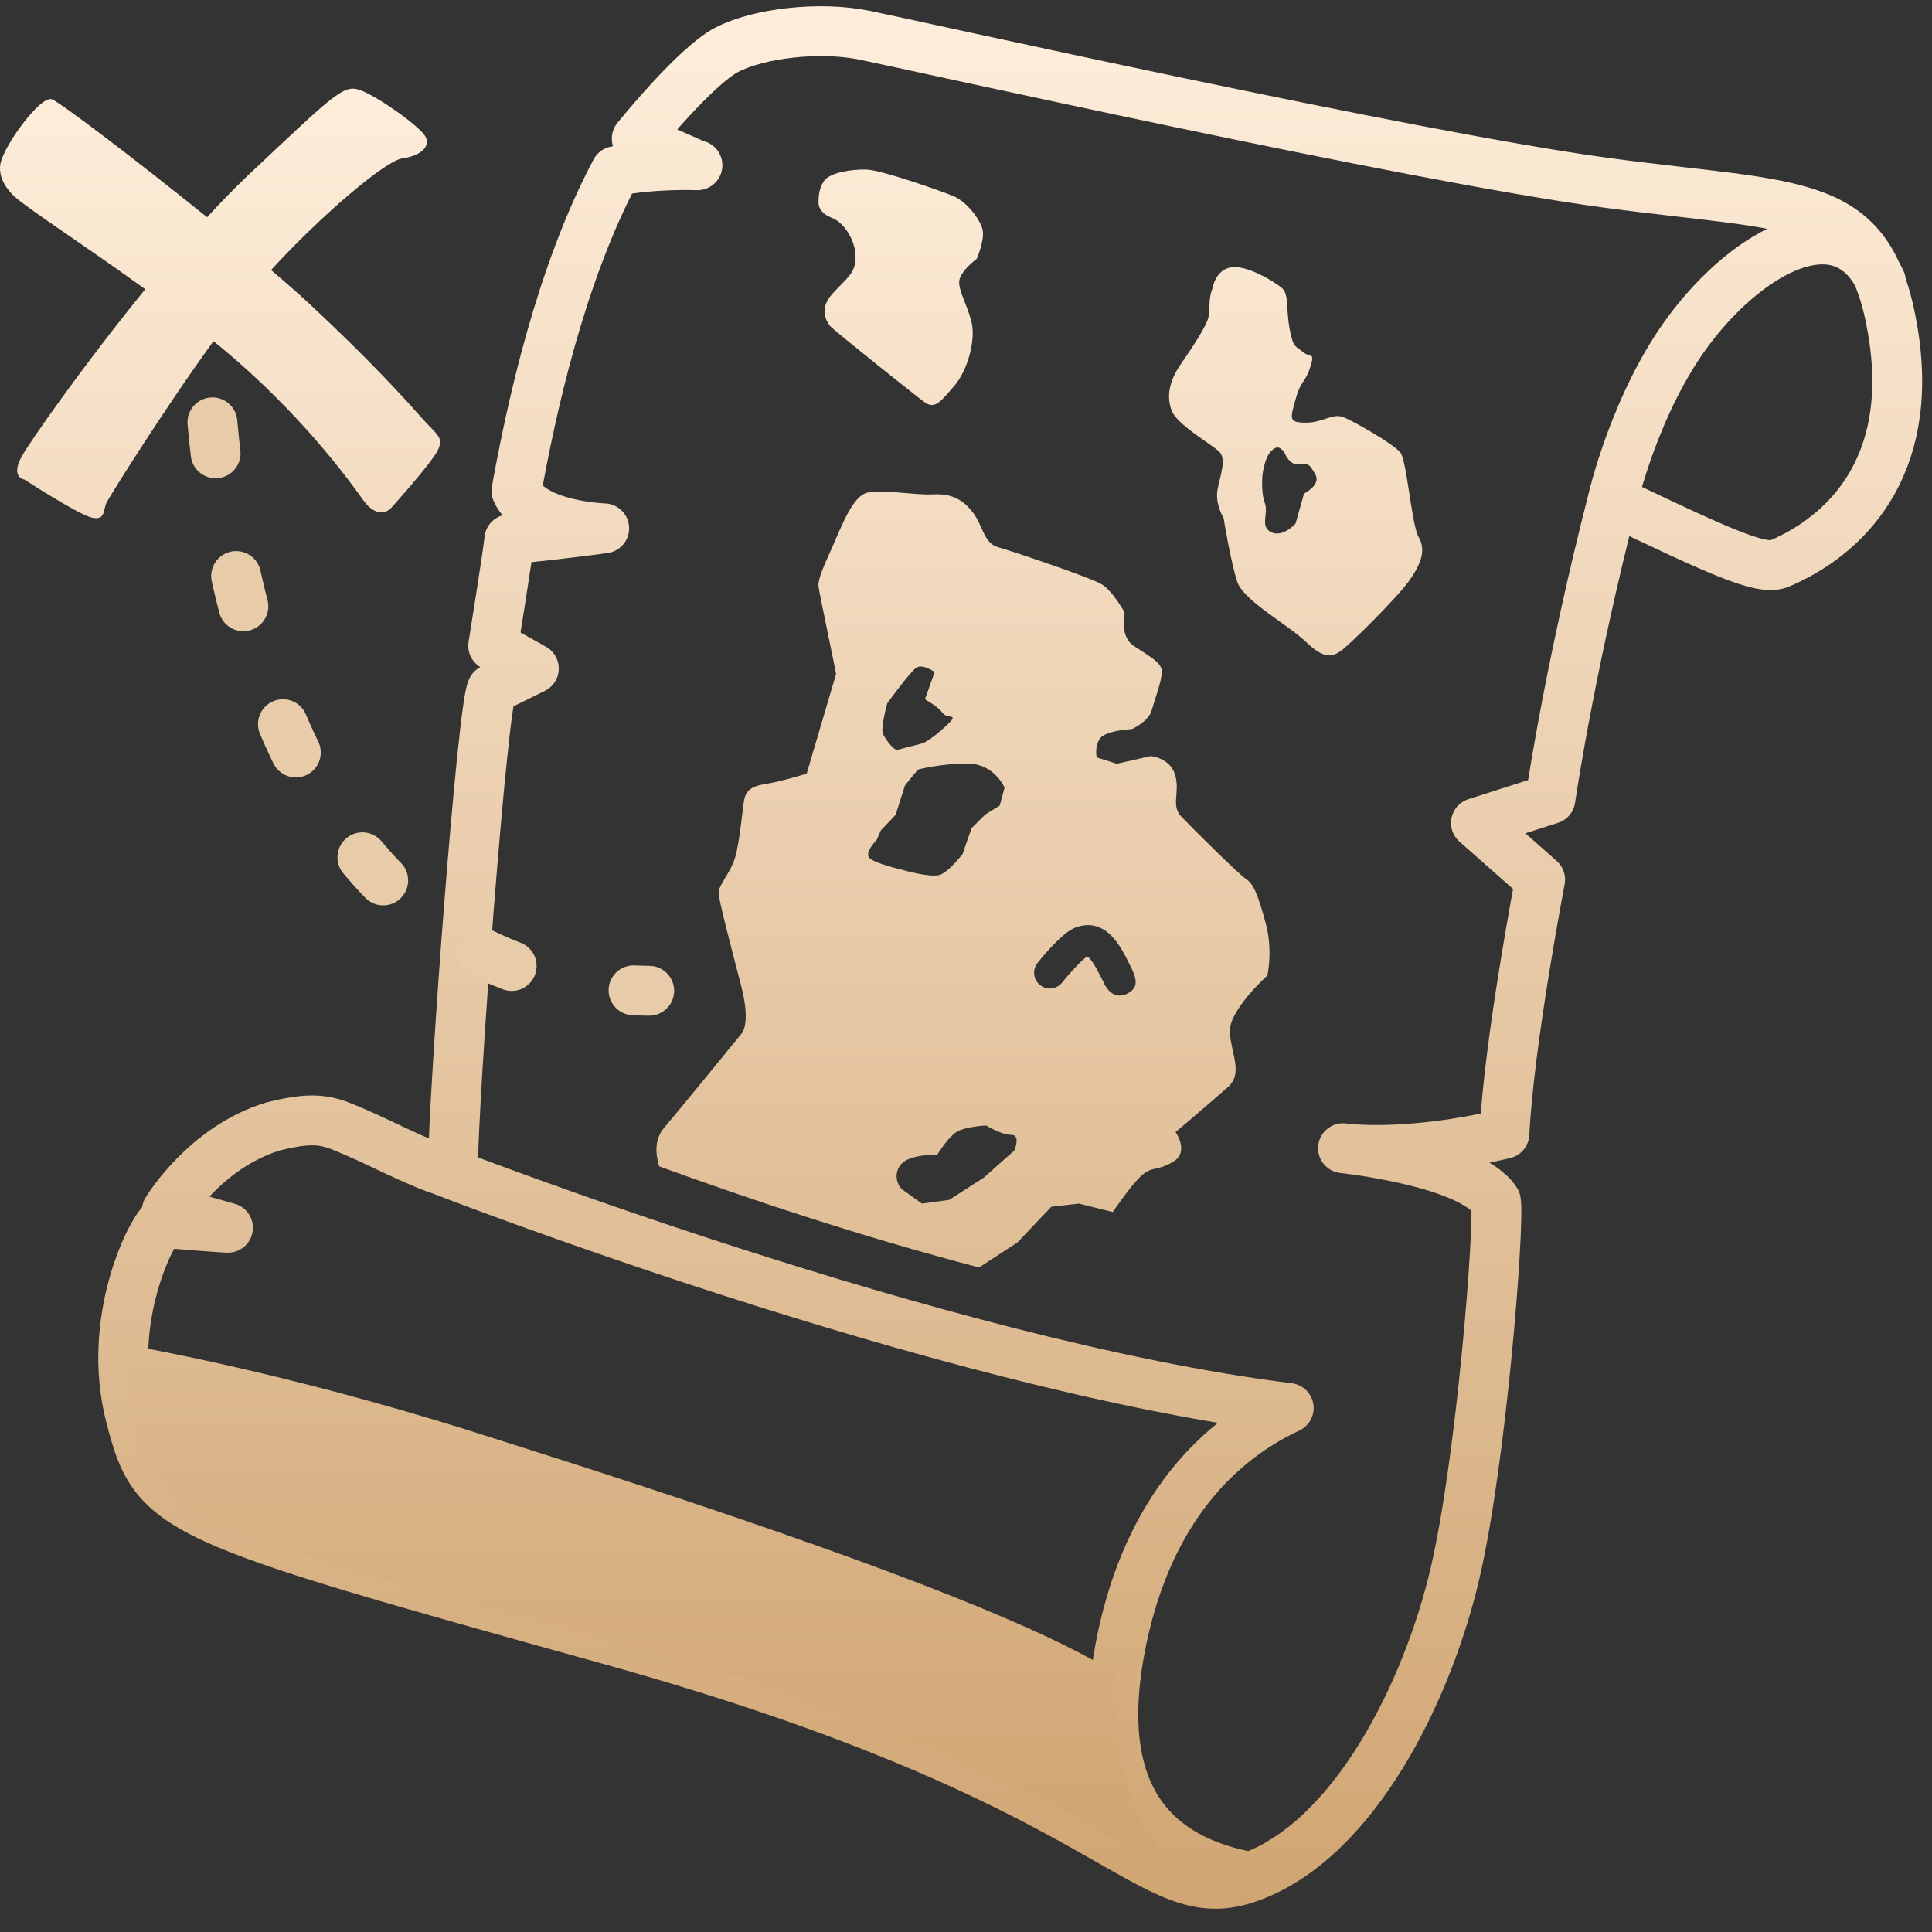 <svg xmlns="http://www.w3.org/2000/svg" width="62" height="62" viewBox="0 0 62 62"><rect x="0" y="0" width="62" height="62" fill="#333333" stroke="none"/><defs><linearGradient id="a" x1="50%" x2="50%" y1="0%" y2="100%"><stop offset="0%" stop-color="#FEEDDA"/><stop offset="100%" stop-color="#D0A572"/></linearGradient><linearGradient id="b" x1="50%" x2="50%" y1="0%" y2="100%"><stop offset="0%" stop-color="#FEEDDA"/><stop offset="100%" stop-color="#D0A572"/></linearGradient></defs><g fill="none" fill-rule="evenodd" transform="translate(0 1)"><path stroke="url(#a)" stroke-linecap="round" stroke-linejoin="round" stroke-width="1.6" d="M22.382,4.303 C22.275,4.281 20.434,3.448 20.434,3.448 C20.434,3.448 22.294,1.139 23.313,0.602 C24.333,0.065 26.295,-0.162 27.724,0.126 C29.152,0.413 45.27,4.022 51.543,4.865 C57.815,5.708 60.029,5.242 60.75,9.659 C61.472,14.075 59.14,16.23 57.077,17.097 C56.474,17.306 55.108,16.662 51.748,15.063 C50.452,20.132 49.872,23.863 49.754,24.644 C47.365,25.409 47.365,25.409 47.365,25.409 L49.425,27.229 C49.425,27.229 48.424,32.438 48.278,35.386 C45.086,36.14 43.098,35.847 43.098,35.847 C43.098,35.847 47.195,36.279 48.005,37.546 C48.127,38.299 47.543,45.902 46.677,49.561 C45.81,53.22 43.513,57.996 40.132,59.235 C36.751,60.474 36.208,56.249 19.559,51.622 C5.423,47.693 4.988,47.55 4.189,44.457 C3.39,41.363 4.856,38.516 5.196,38.239 C7.045,38.398 7.316,38.4 7.316,38.4 L5.354,37.848 C5.354,37.848 6.575,35.809 8.769,35.148 C10.251,34.773 10.616,35.001 11.436,35.347 C12.256,35.693 14.097,36.665 14.531,36.615 C14.556,33.901 15.479,21.695 15.785,21.117 C17.131,20.453 17.131,20.453 17.131,20.453 L15.827,19.723 C15.827,19.723 16.3,16.787 16.346,16.307 C18.156,16.131 19.389,15.955 19.389,15.955 C19.389,15.955 17.076,15.884 16.573,14.756 C17.047,12.125 17.975,7.849 19.755,4.491 C20.98,4.247 22.382,4.303 22.382,4.303 Z M40.132,59.235 C36.262,58.525 35.229,55.76 35.934,51.953 C36.699,47.819 38.816,45.371 41.356,44.184 C30.186,42.8 14.129,36.537 14.129,36.537 M60.361,8.032 C59.126,5.379 56.117,7.039 54.204,9.595 C52.461,11.924 51.748,15.063 51.748,15.063"/><path fill="url(#b)" fill-rule="nonzero" d="M37.47,58.637 C36.922,58.637 36.922,58.637 36.922,58.637 C36.922,58.637 29.027,53.995 20.693,51.948 C12.36,49.828 7.169,48.22 5.78,47.269 C4.391,46.319 3.989,43.688 4.026,42.152 C4.026,42.152 8.887,42.956 15.247,44.967 C21.607,46.977 32.243,50.413 35.752,52.679 C35.715,53.995 35.825,56.919 37.47,58.637 Z M26.7,5.992 C27.102,6.149 27.464,6.739 27.456,7.259 C27.449,7.78 27.192,7.9 26.711,8.43 C26.231,8.96 26.572,9.372 26.652,9.475 C26.732,9.579 29.32,11.65 29.666,11.904 C30.011,12.157 30.203,11.864 30.622,11.386 C31.041,10.909 31.331,9.904 31.172,9.313 C31.013,8.721 30.796,8.408 30.78,8.071 C30.763,7.734 31.346,7.305 31.346,7.305 C31.346,7.305 31.613,6.687 31.53,6.358 C31.446,6.029 31.02,5.469 30.593,5.292 C30.166,5.116 28.283,4.454 27.807,4.441 C27.332,4.429 26.643,4.531 26.449,4.802 C26.254,5.073 26.271,5.41 26.271,5.41 C26.247,5.593 26.298,5.836 26.7,5.992 Z M45.253,17.594 C44.866,18.158 43.306,19.694 43.034,19.884 C42.762,20.073 42.503,20.171 41.918,19.607 C41.333,19.042 39.913,18.281 39.706,17.673 C39.5,17.064 39.266,15.624 39.266,15.624 C39.266,15.624 38.989,15.181 39.071,14.72 C39.153,14.259 39.383,13.713 39.107,13.474 C38.831,13.235 37.765,12.613 37.602,12.181 C37.439,11.748 37.496,11.267 37.882,10.703 C38.269,10.139 38.731,9.453 38.787,9.153 C38.842,8.853 38.769,8.613 38.909,8.258 C38.909,8.258 38.997,7.66 39.507,7.579 C40.017,7.497 40.917,8.048 41.143,8.247 C41.369,8.447 41.265,8.911 41.385,9.552 C41.504,10.193 41.583,10.093 41.809,10.293 C42.036,10.492 42.213,10.269 42.047,10.785 C41.881,11.301 41.754,11.18 41.579,11.81 C41.403,12.44 41.349,12.559 41.892,12.564 C42.434,12.569 42.76,12.26 43.09,12.38 C43.42,12.5 44.727,13.252 44.938,13.521 C45.15,13.79 45.296,15.828 45.524,16.23 C45.751,16.633 45.639,17.03 45.253,17.594 Z M42.214,14.234 C42.031,13.909 41.986,13.841 41.683,13.895 C41.38,13.948 41.222,13.529 41.222,13.529 C41.091,13.344 40.975,13.285 40.78,13.489 C40.585,13.694 40.518,14.212 40.518,14.212 C40.518,14.212 40.454,14.766 40.588,15.133 C40.721,15.5 40.42,15.881 40.788,16.075 C41.157,16.269 41.576,15.802 41.576,15.802 L41.847,14.841 C41.847,14.841 42.398,14.559 42.214,14.234 Z M40.615,28.617 C40.858,29.506 40.671,30.305 40.671,30.305 C40.671,30.305 39.426,31.426 39.466,32.119 C39.506,32.812 39.899,33.444 39.411,33.879 C38.923,34.315 37.725,35.331 37.725,35.331 C37.725,35.331 38.177,35.956 37.656,36.276 C37.134,36.595 36.994,36.412 36.65,36.711 C36.306,37.01 35.711,37.896 35.711,37.896 L34.622,37.624 L33.737,37.727 L32.654,38.869 L31.579,39.571 L31.42,39.674 C27.548,38.664 23.814,37.399 21.153,36.429 C21.047,36.082 20.982,35.581 21.305,35.201 C21.849,34.56 23.786,32.183 23.786,32.183 C23.786,32.183 24.112,31.905 23.787,30.647 C23.462,29.389 23.072,27.92 23.062,27.662 C23.052,27.404 23.429,27.041 23.588,26.524 C23.748,26.007 23.834,24.861 23.888,24.636 C23.941,24.41 24.061,24.237 24.57,24.158 C25.079,24.079 25.887,23.826 25.887,23.826 L26.831,20.627 C26.82,20.528 26.292,18.038 26.267,17.822 C26.242,17.605 26.415,17.206 26.701,16.575 C26.986,15.944 27.347,14.926 27.832,14.81 C28.316,14.694 29.336,14.894 29.931,14.865 C30.526,14.836 30.885,15.014 31.213,15.434 C31.541,15.855 31.568,16.43 32.021,16.557 C32.474,16.684 34.984,17.529 35.348,17.746 C35.712,17.963 36.091,18.656 36.091,18.656 C36.091,18.656 35.92,19.414 36.374,19.72 C36.828,20.026 37.273,20.253 37.286,20.531 C37.298,20.809 37.054,21.455 36.955,21.805 C36.856,22.156 36.326,22.397 36.326,22.397 C36.326,22.397 35.453,22.438 35.286,22.716 C35.119,22.995 35.195,23.305 35.195,23.305 L35.837,23.51 L36.925,23.264 C36.925,23.264 37.548,23.311 37.712,23.87 C37.877,24.429 37.566,24.844 37.907,25.203 C38.248,25.562 39.757,27.062 39.994,27.214 C40.231,27.366 40.372,27.728 40.615,28.617 Z M28.337,22.558 C28.414,22.711 28.661,23.066 28.794,23.065 L29.61,22.853 C29.61,22.853 29.85,22.766 30.343,22.311 C30.836,21.855 30.407,22.097 30.249,21.879 C30.091,21.662 29.682,21.443 29.682,21.443 L29.993,20.567 C29.993,20.567 29.607,20.287 29.402,20.429 C29.198,20.571 28.473,21.569 28.473,21.569 C28.473,21.569 28.249,22.382 28.337,22.558 Z M27.898,26.531 C28.051,26.705 28.945,26.911 28.945,26.911 C28.945,26.911 29.907,27.197 30.201,27.06 C30.494,26.923 30.891,26.405 30.891,26.405 L31.179,25.575 L31.615,25.142 L32.083,24.851 L32.237,24.273 C32.237,24.273 31.915,23.529 31.101,23.506 C30.287,23.482 29.457,23.696 29.457,23.696 L29.043,24.201 L28.741,25.15 L28.267,25.648 L28.139,25.943 C28.075,26.024 27.745,26.357 27.898,26.531 Z M32.453,35.419 C32.132,35.42 31.651,35.119 31.651,35.119 C31.651,35.119 30.958,35.146 30.677,35.339 C30.396,35.532 30.082,36.051 30.082,36.051 C30.082,36.051 29.367,36.044 29.036,36.261 C28.704,36.478 28.702,36.924 28.944,37.164 L29.586,37.625 L30.464,37.505 L31.576,36.787 L32.547,35.925 C32.547,35.925 32.774,35.417 32.453,35.419 Z M36.322,30.095 C36.326,30.101 36.329,30.107 36.333,30.113 C36.328,30.103 36.323,30.094 36.317,30.084 C36.265,29.973 36.201,29.849 36.129,29.709 C35.844,29.158 35.373,28.458 34.521,28.762 C34.106,28.91 33.477,29.674 33.295,29.904 C33.122,30.122 33.159,30.439 33.377,30.612 C33.595,30.784 33.912,30.748 34.085,30.53 C34.307,30.25 34.738,29.779 34.892,29.692 C34.893,29.693 35.017,29.752 35.234,30.172 C35.319,30.337 35.377,30.449 35.416,30.524 C35.423,30.544 35.433,30.565 35.443,30.585 C35.454,30.607 35.467,30.627 35.478,30.647 C35.48,30.65 35.481,30.653 35.482,30.655 L35.483,30.654 C35.648,30.919 35.843,30.962 35.988,30.945 C36.07,30.936 36.137,30.907 36.172,30.888 C36.516,30.708 36.497,30.479 36.322,30.095 Z M7.11,10.159 C9.607,12.231 11.168,14.36 11.65,15.041 C12.133,15.722 12.53,15.325 12.53,15.325 C12.53,15.325 13.892,13.82 14.063,13.423 C14.233,13.026 14.034,12.969 13.552,12.43 C13.069,11.891 11.991,10.67 9.919,8.74 C9.595,8.438 9.172,8.068 8.699,7.666 C10.372,5.84 12.385,4.159 12.899,4.086 C13.495,4.001 13.807,3.717 13.665,3.405 C13.524,3.093 12.246,2.184 11.65,1.929 C11.054,1.674 10.913,1.844 7.961,4.625 C7.539,5.023 7.095,5.482 6.646,5.971 C4.358,4.127 1.896,2.257 1.66,2.184 C1.292,2.071 0.128,3.66 0.014,4.256 C-0.099,4.852 0.497,5.335 0.497,5.335 C1.027,5.786 2.795,6.932 4.661,8.281 C2.668,10.731 0.934,13.21 0.696,13.65 C0.327,14.331 0.781,14.388 0.781,14.388 C0.781,14.388 2.483,15.495 2.938,15.608 C3.392,15.722 3.307,15.353 3.42,15.126 C3.512,14.942 5.257,12.14 6.852,9.949 C6.938,10.019 7.025,10.089 7.11,10.159 Z"/><path stroke="#E8CBA9" stroke-dasharray=".999 3.994" stroke-linecap="round" stroke-linejoin="round" stroke-width="1.6" d="M6.816,12.554 C7.367,18.607 9.602,28.837 18.346,30.549 M20.331,30.781 C20.497,30.788 20.664,30.793 20.834,30.795"/></g></svg>